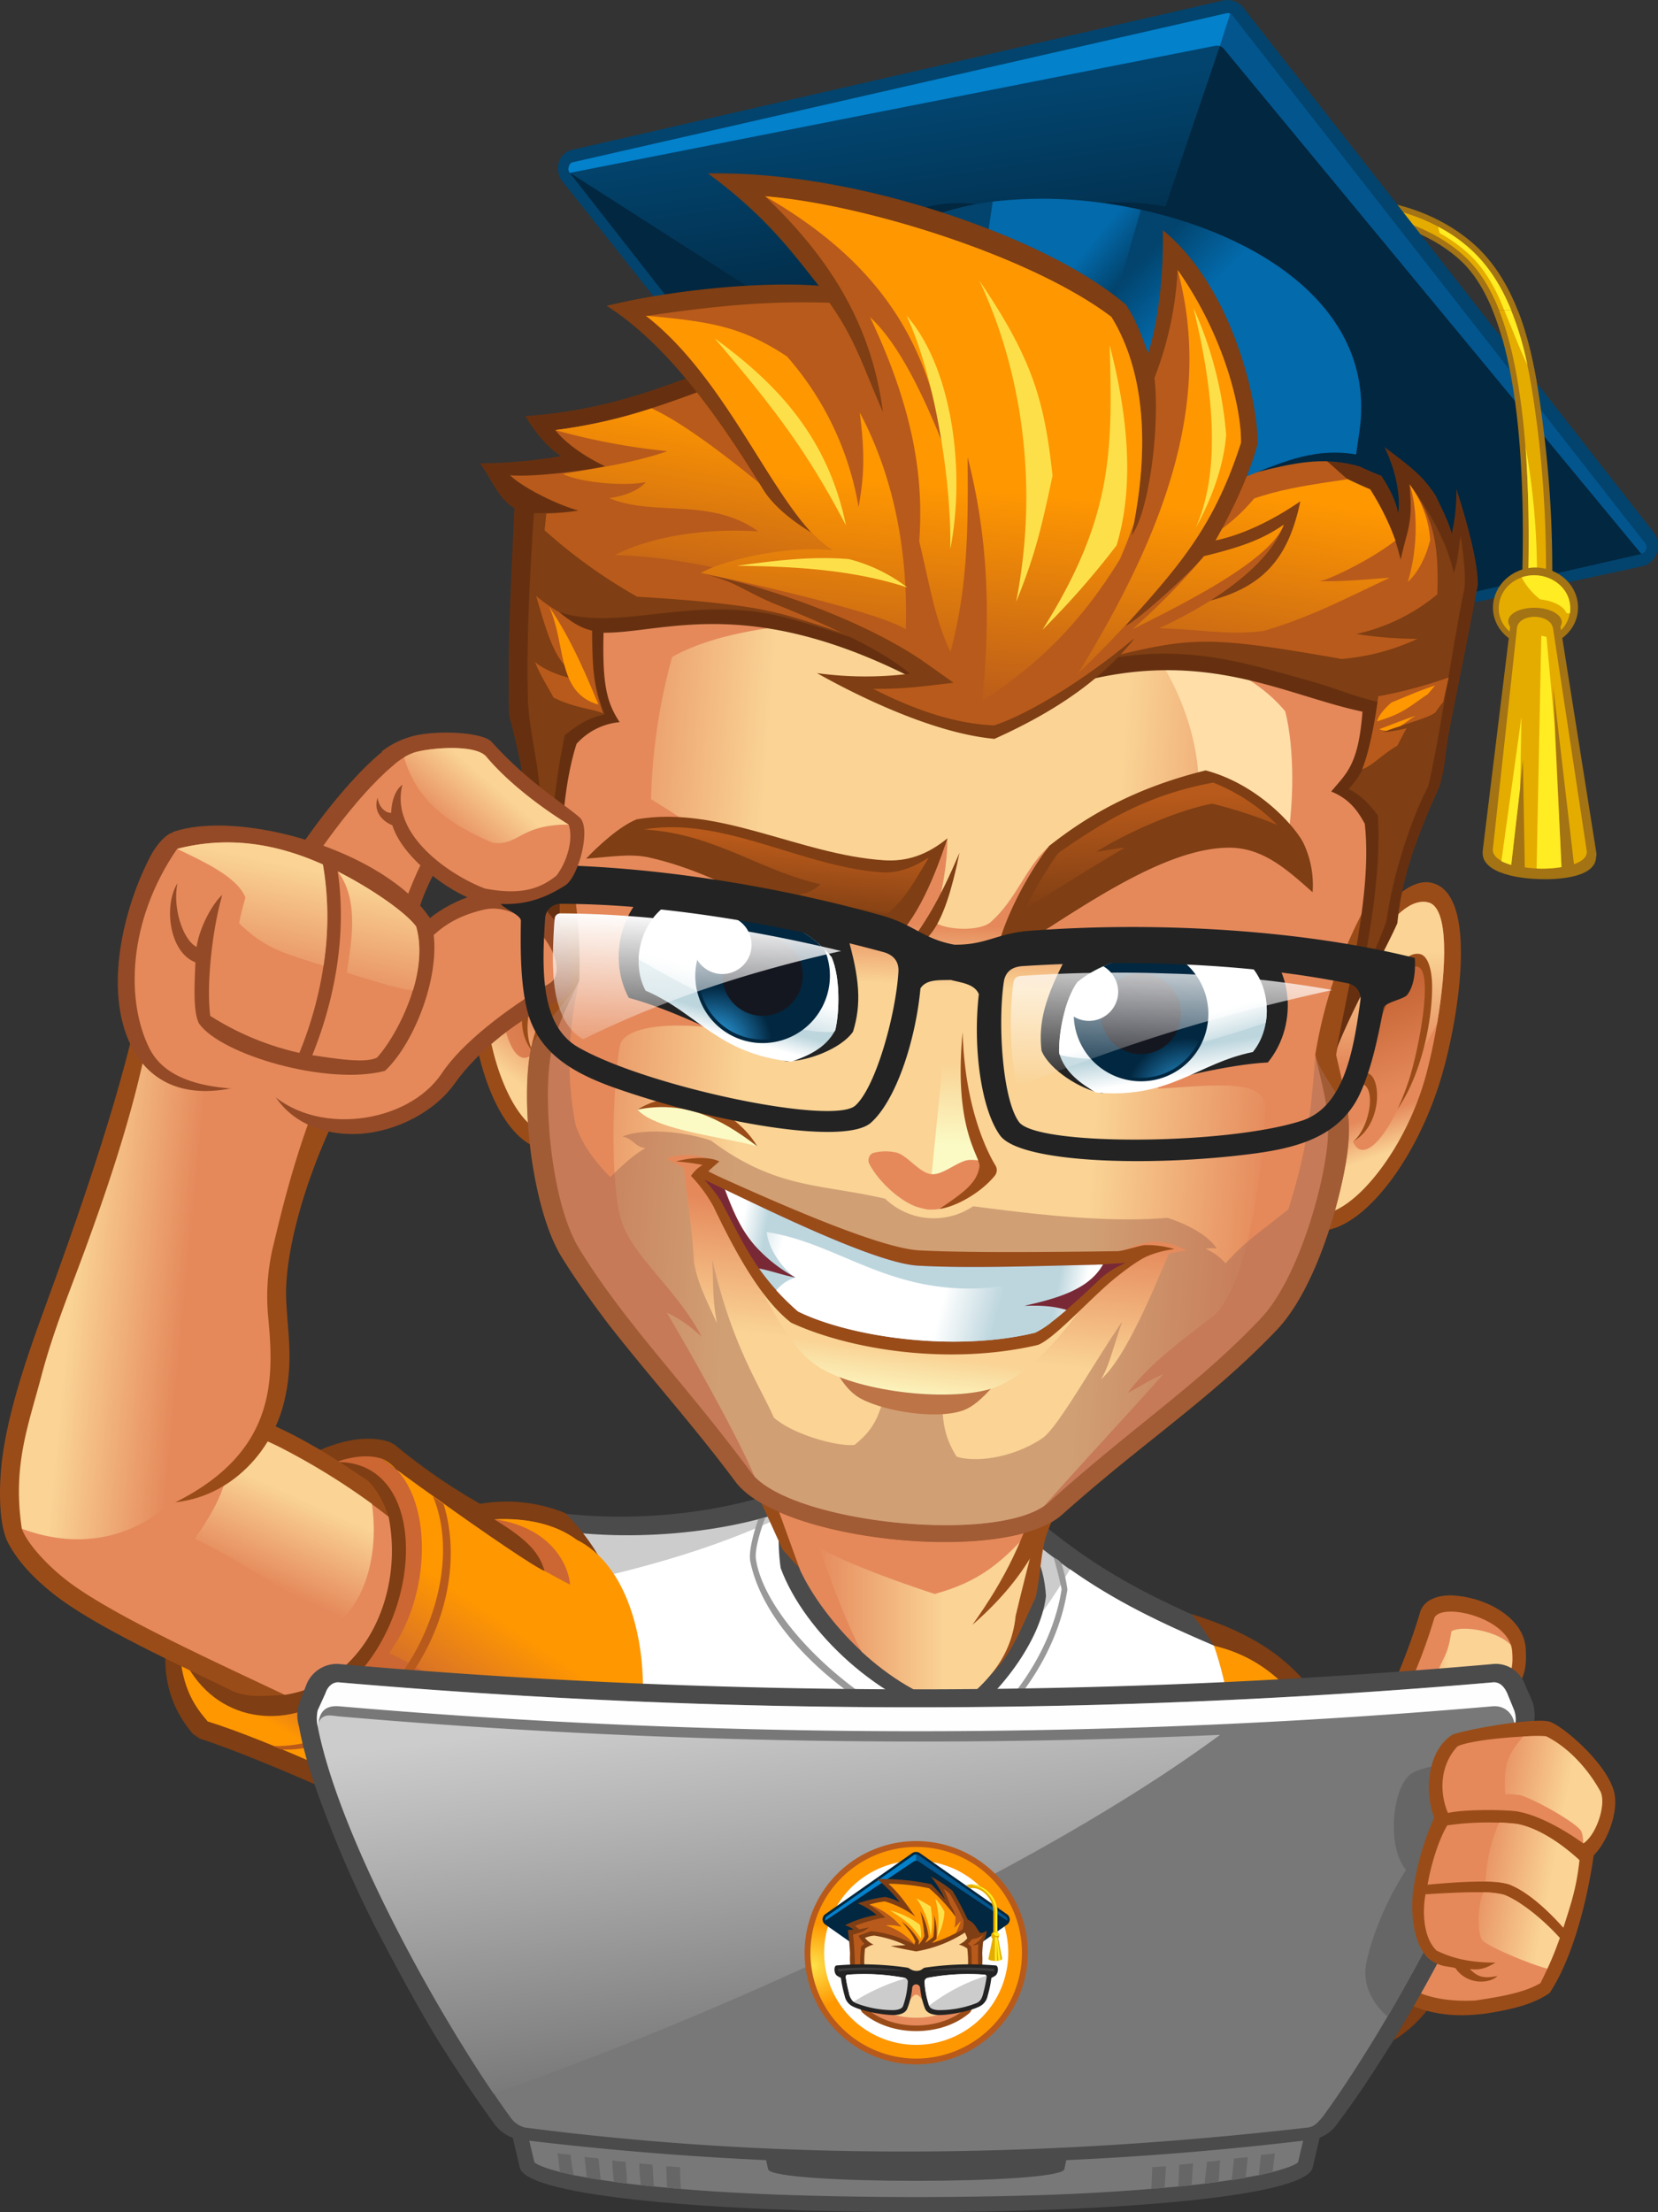 <svg xmlns="http://www.w3.org/2000/svg" xmlns:xlink="http://www.w3.org/1999/xlink" viewBox="0 0 412.62 550.34"><rect x="0" y="0" width="412.62" height="550.34" fill="#333333" stroke="none"/><defs><linearGradient id="linear-gradient" x1="4818.45" y1="-2806.16" x2="4996.15" y2="-2360.26" gradientTransform="matrix(0.07, 0, 0, -0.07, -47.21, 274.37)" gradientUnits="userSpaceOnUse"><stop offset="0" stop-color="#c63"/><stop offset="1" stop-color="#ff9701"/></linearGradient><linearGradient id="linear-gradient-2" x1="202.92" y1="401.21" x2="234.82" y2="401.21" gradientUnits="userSpaceOnUse"><stop offset="0" stop-color="#e5895b"/><stop offset="1" stop-color="#fad395"/></linearGradient><linearGradient id="linear-gradient-3" x1="98.55" y1="432.6" x2="91.88" y2="443.58" gradientTransform="matrix(1, 0, 0, 1, 0, 0)" xlink:href="#linear-gradient"/><linearGradient id="linear-gradient-4" x1="109.93" y1="427.84" x2="126.02" y2="403.91" gradientTransform="matrix(1, 0, 0, 1, 0, 0)" xlink:href="#linear-gradient"/><linearGradient id="linear-gradient-5" x1="64.97" y1="393.37" x2="74.39" y2="372.58" xlink:href="#linear-gradient-2"/><linearGradient id="linear-gradient-6" x1="46.16" y1="322.32" x2="17.92" y2="319.57" xlink:href="#linear-gradient-2"/><linearGradient id="linear-gradient-7" x1="5680.4" y1="-1941.75" x2="5825.32" y2="-1946.52" gradientTransform="matrix(0.07, 0, 0, -0.07, -47.21, 274.37)" xlink:href="#linear-gradient-2"/><linearGradient id="linear-gradient-8" x1="3306.7" y1="-2119.93" x2="3481.24" y2="-3397.99" gradientTransform="matrix(0.07, 0, 0, -0.07, -47.21, 274.37)" gradientUnits="userSpaceOnUse"><stop offset="0" stop-color="#ccc"/><stop offset="1" stop-color="#787878"/></linearGradient><linearGradient id="linear-gradient-9" x1="367.41" y1="457.51" x2="387.24" y2="461.26" xlink:href="#linear-gradient-2"/><linearGradient id="linear-gradient-10" x1="3848.63" y1="2760.4" x2="3738.7" y2="3499.4" gradientTransform="matrix(0.07, 0, 0, -0.07, -47.21, 274.37)" gradientUnits="userSpaceOnUse"><stop offset="0" stop-color="#022740"/><stop offset="1" stop-color="#02446e"/></linearGradient><linearGradient id="linear-gradient-11" x1="128.21" y1="250.46" x2="119.46" y2="262.22" xlink:href="#linear-gradient-2"/><linearGradient id="linear-gradient-12" x1="2665.59" y1="786.88" x2="2398.27" y2="481.85" gradientTransform="matrix(0.07, 0, 0, -0.07, -47.21, 274.37)" gradientUnits="userSpaceOnUse"><stop offset="0" stop-color="#fad395"/><stop offset="1" stop-color="#e5895b"/></linearGradient><linearGradient id="linear-gradient-13" x1="2641.16" y1="569.04" x2="2289.41" y2="396.91" gradientTransform="matrix(0.07, 0, 0, -0.07, -47.21, 274.37)" gradientUnits="userSpaceOnUse"><stop offset="0" stop-color="#c76636"/><stop offset="1" stop-color="#e5895b"/></linearGradient><linearGradient id="linear-gradient-14" x1="345.44" y1="276.24" x2="348.73" y2="285.54" xlink:href="#linear-gradient-2"/><linearGradient id="linear-gradient-15" x1="5428.54" y1="517.08" x2="5452.93" y2="137.85" xlink:href="#linear-gradient-12"/><linearGradient id="linear-gradient-16" x1="5396.52" y1="314.04" x2="5512.63" y2="-5.94" xlink:href="#linear-gradient-13"/><linearGradient id="linear-gradient-17" x1="2690.64" y1="188.95" x2="5204.32" y2="-1.5" gradientTransform="matrix(0.07, 0, 0, -0.07, -47.21, 274.37)" gradientUnits="userSpaceOnUse"><stop offset="0" stop-color="#e5895b"/><stop offset="0.25" stop-color="#fad395"/><stop offset="0.75" stop-color="#fad395"/><stop offset="1" stop-color="#e5895b"/></linearGradient><linearGradient id="linear-gradient-18" x1="3999.98" y1="635.26" x2="3990.5" y2="419.48" gradientTransform="matrix(0.07, 0, 0, -0.07, -47.21, 274.37)" xlink:href="#linear-gradient-2"/><linearGradient id="linear-gradient-19" x1="3976.8" y1="-143.93" x2="3993.16" y2="144.9" gradientTransform="matrix(0.07, 0, 0, -0.07, -47.21, 274.37)" gradientUnits="userSpaceOnUse"><stop offset="0" stop-color="#fbfac4"/><stop offset="1" stop-color="#fad395"/></linearGradient><linearGradient id="linear-gradient-20" x1="3376.82" y1="938.11" x2="3356.1" y2="669.56" gradientTransform="matrix(0.07, 0, 0, -0.07, -47.21, 274.37)" gradientUnits="userSpaceOnUse"><stop offset="0" stop-color="#b85a1b"/><stop offset="1" stop-color="#7f3e13"/></linearGradient><linearGradient id="linear-gradient-21" x1="4620.43" y1="1081.34" x2="4641.72" y2="694.51" xlink:href="#linear-gradient-20"/><linearGradient id="linear-gradient-22" x1="181.69" y1="252.71" x2="180.32" y2="257.63" gradientUnits="userSpaceOnUse"><stop offset="0" stop-color="#bdd6de"/><stop offset="1" stop-color="#fff"/></linearGradient><clipPath id="clip-path"><path d="M160.66,246.44c-4.54-8.56.29-21.09,9.43-23,16.42,1.44,29.95,6.12,36.87,14.68,2.16,5,2,13.47.93,18.08-2.37,4.68-7.13,6.55-10.94,7.92C178.44,262.07,173.69,252,160.66,246.44Z" style="fill:none"/></clipPath><linearGradient id="linear-gradient-23" x1="181.69" y1="255.32" x2="184.98" y2="243.83" xlink:href="#linear-gradient-22"/><radialGradient id="radial-gradient" cx="2023.75" cy="-69.04" r="156.07" gradientTransform="matrix(0.08, -0.05, 0.05, 0.08, 19.01, 366.77)" gradientUnits="userSpaceOnUse"><stop offset="0" stop-color="#33b4ff"/><stop offset="1" stop-color="#022740"/></radialGradient><linearGradient id="linear-gradient-24" x1="290.29" y1="261.44" x2="291.38" y2="268.28" xlink:href="#linear-gradient-22"/><clipPath id="clip-path-2"><path d="M311.79,261.71c6.12-7.49,3.89-20.74-4.68-24.41-16.42-1.87-30.53,0-39,7.06-3.16,4.46-4.68,12.74-4.53,17.56,1.37,5,5.69,7.78,9.14,9.87C291.27,273.44,297.89,264.52,311.79,261.71Z" style="fill:none"/></clipPath><linearGradient id="linear-gradient-25" x1="292.34" y1="263.74" x2="289.88" y2="254.98" xlink:href="#linear-gradient-22"/><radialGradient id="radial-gradient-2" cx="-1564.11" cy="-4027.81" r="159.44" gradientTransform="matrix(-0.07, -0.07, -0.07, 0.07, -95.89, 446.41)" xlink:href="#radial-gradient"/><linearGradient id="linear-gradient-26" x1="226.74" y1="335.93" x2="230.19" y2="303.58" gradientTransform="matrix(1, 0, 0, 1, 0, 0)" xlink:href="#linear-gradient-12"/><linearGradient id="linear-gradient-27" x1="224.59" y1="348.66" x2="226.18" y2="336.46" gradientTransform="matrix(1, 0, 0, 1, 0, 0)" xlink:href="#linear-gradient-19"/><linearGradient id="linear-gradient-28" x1="183.45" y1="311.11" x2="269.1" y2="326.76" gradientUnits="userSpaceOnUse"><stop offset="0" stop-color="#fff"/><stop offset="0.07" stop-color="#bdd6de"/><stop offset="0.92" stop-color="#bdd6de"/><stop offset="1" stop-color="#fff"/></linearGradient><linearGradient id="linear-gradient-29" x1="4217.32" y1="-761.96" x2="3295.25" y2="-518.18" gradientTransform="matrix(0.07, 0, 0, -0.07, -47.21, 274.37)" gradientUnits="userSpaceOnUse"><stop offset="0" stop-color="#bdd6de"/><stop offset="0.21" stop-color="#fff"/><stop offset="0.84" stop-color="#fff"/><stop offset="1" stop-color="#bdd6de"/></linearGradient><linearGradient id="linear-gradient-30" x1="240.13" y1="164.58" x2="248.36" y2="112.41" gradientUnits="userSpaceOnUse"><stop offset="0" stop-color="#b85a1b"/><stop offset="1" stop-color="#ff9701"/></linearGradient><linearGradient id="linear-gradient-31" x1="4375.14" y1="2624.13" x2="4550.46" y2="2454.81" gradientTransform="matrix(0.07, 0, 0, -0.07, -47.21, 274.37)" gradientUnits="userSpaceOnUse"><stop offset="0" stop-color="#02446e"/><stop offset="1" stop-color="#036aab"/></linearGradient><linearGradient id="linear-gradient-32" x1="4376.2" y1="2573.3" x2="4247.59" y2="2677.94" xlink:href="#linear-gradient-31"/><linearGradient id="linear-gradient-33" x1="238.65" y1="121.39" x2="233.94" y2="175.52" gradientUnits="userSpaceOnUse"><stop offset="0" stop-color="#ff9701"/><stop offset="1" stop-color="#b85a1b"/></linearGradient><linearGradient id="linear-gradient-34" x1="235.01" y1="229.91" x2="233.45" y2="269.54" gradientUnits="userSpaceOnUse"><stop offset="0" stop-color="#fff"/><stop offset="1" stop-color="#fff" stop-opacity="0"/></linearGradient><linearGradient id="linear-gradient-35" x1="69.92" y1="245.56" x2="76.2" y2="216.13" xlink:href="#linear-gradient-2"/><linearGradient id="linear-gradient-36" x1="111.53" y1="207.61" x2="122.52" y2="195.06" xlink:href="#linear-gradient-2"/><radialGradient id="radial-gradient-3" cx="5317.52" cy="-1666.25" r="95.7" gradientTransform="matrix(0.11, 0, 0, -0.11, -382.47, 305.69)" gradientUnits="userSpaceOnUse"><stop offset="0" stop-color="#fde049"/><stop offset="1" stop-color="#ff9701"/></radialGradient></defs><g style="isolation:isolate"><g id="Слой_2" data-name="Слой 2"><g id="PornWebMasters_-_Mascot_Logo" data-name="PornWebMasters - Mascot Logo"><g id="The_Dude" data-name="The Dude"><g id="Body"><path d="M326.91,421c8.93,2.67,14.4,3.1,23.69,4.18l1.22.36C374.28,437,372.63,509.24,334,511.4l-2-.43c-9.94-5.47-39.89-17.78-49.46-20.37-3.46-.94-8.28-4.11-10.23-7.2L269.38,457c-16.92-17.56.14-50.83,27.22-55.44C308.19,405.2,318.92,410.24,326.91,421Z" style="fill:#7f3e13;fill-rule:evenodd"/><path d="M302.07,409.38c-28.37-.79-58.25,38.81-59.26,63.86,2.09,6.84,18.79,8.93,29.52,10.16,13.68,2,49.18,16.56,61.42,23.25,4.53-.21,10.15-.86,17.78-7.56-16.34,7.2-27.5-3.45-31.82-18.79-8.21-29.09,20.73-59.83,37.94-41.62-1.94-4.1-4.46-7.2-7.49-8.78-2.59-.29-9.28-1.37-17-2.81-2.52-.43-5.18-.93-7.77-1.44C321.94,421.84,316,412.69,302.07,409.38Z" style="fill-rule:evenodd;fill:url(#linear-gradient)"/><path d="M318,499.16c-16.85-21.67-6-63.72,14.9-72.07l-3.24-.65c-22,12.32-28,52.64-13.68,71.86C316.68,498.59,317.33,498.88,318,499.16Z" style="fill:#b85a1b;fill-rule:evenodd"/><path d="M126.68,478.5c-6.05-6.91-13.18-13.1-18.72-20.3l-1-1.3,3.74-50.62,22.39-30.88c20.6,4,49.11,1.72,68.4-7.42l1.08-.5,50,5.76,1,.86c15.12,13.39,26.71,20.16,43,27.5a54.52,54.52,0,0,1,5.47,7.78l1.51,21.74c11,13.68,9.65,40.11,8.71,42.84-6.19,18.15-15.55,32-28.15,46.16H144.39C137.91,506.08,132.29,493,126.68,478.5Z" style="fill:#4b4b4b;fill-rule:evenodd"/><path d="M114.72,408.66l23-28.08c22.18,3.38,48.6.22,65.52-7.78l47.67,5.4c17.78,15.7,31.24,22.68,51.19,31.18,6.77,19.22,7.92,51.91,6.26,63.58-6.41,18.86-16.85,32.76-26.06,43H147.05c-6-12.82-11.52-26-16.7-39.31-6.63-7.63-14-14-19.08-20.59Z" style="fill:#ccc;fill-rule:evenodd"/><path d="M139.28,394.55c24.62-5,46.36-11.81,63.93-21.75l36.29,4.11-6.62,44.57c13.6-3.32,25-16.35,33.4-31.11,11.24,7.92,22,13.11,35.79,19,6.77,19.22,7.92,51.91,6.26,63.58-39.09,9.36-108.65,11.44-136-5.55C156.41,446.53,148,420.47,139.28,394.55Z" style="fill:#fff;fill-rule:evenodd"/><path d="M190.47,377.48c-1.51,4-2.74,8.5-2.31,10.59,2.45,15.55,27.15,39.17,51.2,45.36,12.45-8.28,22.53-23.26,24.84-38.09-.51-2.45-1.3-5.47-1.95-7.85a4,4,0,0,1,1.87,1.37,36.39,36.39,0,0,1,1.52,6.55c-2.38,15.63-12.89,31-26,39.6-21.09-5.33-48.67-25.63-52.92-46.58-.43-2.16.58-6.41,2-10.51Z" style="fill:#999;fill-rule:evenodd"/><path d="M260.31,397.07c-1.37,11.45-12,24.91-21.31,31.32-20-4.61-38.88-22.47-44.72-38.31-.86-6.12-.72-13.46,1.37-19.29l50.47.07C256.85,382,259.8,388.93,260.31,397.07Z" style="fill:#4b4b4b;fill-rule:evenodd"/><path d="M257.72,397.43c-4.54,9.36-7.2,18.79-17.72,23.4-17.13-4-28.51-17.07-45.21-35.28l-12.6-27.72L272.76,356c-5.25,11.88-9.21,17.49-12.09,25.12C258.94,385.76,259.08,391.52,257.72,397.43Z" style="fill:#9a4c18;fill-rule:evenodd"/><path d="M189.32,363.52l9.86,27.21c5.69,12.1,21.31,29.67,39.17,33.77,5.25-4.68,13.17-10.51,14.4-22.54,3.45-14.9,5.69-24.55,11.73-41.18Z" style="fill:#e5895b;fill-rule:evenodd"/><path d="M214.44,410.89c6.84,6.27,15.12,11.59,23.91,13.61,5.25-4.68,13.17-10.51,14.4-22.54,1.08-4.6,5-20,6.05-24-9.29,11.16-15.48,15.62-26.21,18.57-9.07-3-20.67-7.13-28.66-11.37C207.46,395.2,211,404.48,214.44,410.89Z" style="fill-rule:evenodd;fill:url(#linear-gradient-2)"/><path d="M242,404.2c13-11.31,18.58-22.11,22.9-36.51l-5.84.87C254.91,383,250.37,392.46,242,404.2Z" style="fill:#9a4c18;fill-rule:evenodd"/><path d="M119.48,374.1a148.66,148.66,0,0,1-21.24-14.69l-1.16-.65c-23.83-8.13-74.37,43.49-49,72.65l1.73,1.15c10.8,3.32,40.54,16.13,49,21.17,3.17,1.87,28.88,15,32.48,14.26l7.77-18.15c21.17-17.28,23.62-51.48,1.59-73.44A38.6,38.6,0,0,0,119.48,374.1Z" style="fill:#7f3e13;fill-rule:evenodd"/><path d="M143.45,383c14.62,14.25,19.37,41.9,12,64.08-2.88,8.64-8.64,19.08-16.27,23-6.41,3.17-19.58-7.27-27.86-14.11-11-8.36-46.3-23.69-59.62-27.72-2.95-3.46-6.41-7.85-7-18,6.26,16.7,23.4,20.8,36.93,12.45,23.76-14.61,27.15-59.4,2-59,4.32-1.51,8.35-1.87,11.52-.79,2,1.66,7.56,5.76,13.9,10.22,10.94,7.85,24.4,17.07,26.49,17.72-1.29-4.4-3.89-7.64-12.53-12.89C130.85,377.56,138.12,379.07,143.45,383Z" style="fill-rule:evenodd;fill:url(#linear-gradient-3)"/><path d="M143.45,383c16.27,8,21.17,37.87,12,64.08-5.47-3.89-28.65-11.95-41.18-20,9.22,3.53,13.9,4.68,21.53,7.2-10.08-5-27.72-18.07-39-23,11.6-15.76,10.73-41.68-1.58-48.38,2,1.66,7.56,5.76,13.9,10.22,10.94,7.85,24.4,17.07,26.49,17.72,2.88,1.58,4.47,2.44,6.27,3.38-.65-6.48-6.2-14.54-18.8-16.27C130.85,377.56,138.12,379.07,143.45,383Z" style="fill-rule:evenodd;fill:url(#linear-gradient-4)"/><path d="M68,434.36c29.23.72,49.6-38.8,39.74-62.13.86.65,1.73,1.29,2.66,1.94,8.36,27.22-14,61.92-40.39,61.06C69.36,434.94,68.64,434.65,68,434.36Z" style="fill:#b85a1b;fill-rule:evenodd"/><path d="M91.54,368.34c-6-3.89-28.3-20.38-47.88-19.3L7.37,370.5,1.61,383c2.59,5.4,7.13,9.86,11.45,13.32,10.3,8.28,31.61,17.85,45.07,24.48,4.47,1.8,9.36.86,12.75.86l25.84-44.28C96,374.89,94.06,370.64,91.54,368.34Z" style="fill:#9a4c18;fill-rule:evenodd"/><path d="M96.72,377.34a165.35,165.35,0,0,0-27.28-17.42c-10.52-5.19-22.47-8.28-32.33-6.56L5.43,380.29c1.29,3.53,5.83,8.64,10.94,12.67,10.51,8.21,33.91,18.94,54.51,28.66C90.32,418.67,100.61,397.28,96.72,377.34Z" style="fill:#e5895b;fill-rule:evenodd"/><path d="M92.55,374.1a172.5,172.5,0,0,0-23.11-14.18,74,74,0,0,0-13.11-5c2.31,11-1.37,18.57-7.85,27.86,11.67,5.54,25.35,15.34,36.36,20.23C91.11,397.36,94.28,386.12,92.55,374.1Z" style="fill-rule:evenodd;fill:url(#linear-gradient-5)"/><path d="M18,374l21.88-.15c15,.43,27.22-10.87,30.75-24.77,2.66-10.58.79-18.14.57-26.56-.28-13,6.34-35.21,17.28-54.15L34.66,250C29.33,275,18.24,305.92,11.48,324.42,6.94,336.8,2.12,350.56.53,363c-.86,7.13-.79,15.27,1.08,19.95l3.89-2.67Z" style="fill:#9a4c18;fill-rule:evenodd"/><path d="M5.43,380.29c11.81,4.39,24.84,3.75,36.21-5.61,27.22-12.6,26.57-31.25,25.13-46.73a54.19,54.19,0,0,1,1-17.07c1.37-5.54,5.54-24.62,12.67-40.75L36.82,258C33,278.63,24.36,302,21.92,308.8c-4.18,11.59-8.36,21.31-11.52,33.12C7.08,354.59,3.05,364.45,5.43,380.29Z" style="fill-rule:evenodd;fill:url(#linear-gradient-6)"/></g><g id="Laptop"><path d="M332,477.92c-4-9-1.66-20.8,2.38-27.57-.87-3.53-1.08-7.71.36-11a47.49,47.49,0,0,1,5.11-8.49,45.8,45.8,0,0,0,5-7.63,151.78,151.78,0,0,0,8.57-22.18c1-3.24,4.6-4.18,7.63-4.18a25.48,25.48,0,0,1,8.93,2c4.68,2,9.36,5.76,9.72,11.23.28,4.75-.29,6.84-2.67,10.95a27.72,27.72,0,0,1-2.73,3.67c-2.45,2.73-4.11,4.39-5.76,7.63l18.28,58.82L368.81,501C348.44,503.48,338.28,491,332,477.92Z" style="fill:#9a4c18;fill-rule:evenodd"/><path d="M340.16,484.4A25.09,25.09,0,0,1,332,472c-1.37-6.7,2.37-14.83,6.19-21.17-1-3.31-1.37-7.34-.14-10,2.66-6.19,7.12-10,10-16a132.72,132.72,0,0,0,8.86-22.18c1.3-4.25,18.86-.36,19.44,8.21.29,4.32-.29,5.18-2.23,8.5-2.52,4.24-5.76,5.61-9,12.31L383,479.22l-8.43,14.9-7.34,3.53C351.75,498.44,346,492,340.16,484.4Z" style="fill:#e5895b;fill-rule:evenodd"/><path d="M376,409.24a11,11,0,0,1,.29,1.58c.29,4.32-.29,5.18-2.23,8.5a22.37,22.37,0,0,1-3.39,4.24c-6-1.08-14.18-4-13-7.41,1.73-4.39,2.67-4.47,3.53-10.3C363.34,404.27,372.48,405.49,376,409.24Z" style="fill-rule:evenodd;fill:url(#linear-gradient-7)"/><path d="M125.13,521.21H330.9l-4.22,18c-3.46,14.78-193.87,14.78-197.33,0Z" style="fill:#4b4b4b"/><path d="M129.93,525.05,133,537.91c1.54,1.35,7.49,2.69,9.21,3.08a212.81,212.81,0,0,0,22.08,3.07c10,1,20,1.53,29.94,1.92,11.33.38,22.46.57,33.78.57,11.14,0,22.46-.19,33.79-.57,10-.39,20-1,29.94-1.92A212.81,212.81,0,0,0,313.82,541c1.72-.39,7.67-1.73,9.21-3.08l3.07-12.86Z" style="fill:#787878"/><path d="M139.33,540.41a22.31,22.31,0,0,1,2.88.58l.58.19A48.86,48.86,0,0,1,142,536a19.06,19.06,0,0,1-3.26-.38C139,537.15,139.14,538.68,139.33,540.41Zm6.72,1.34,3.46.58c-.19-1.73-.39-3.65-.58-5.38-1.15-.19-2.3-.19-3.45-.38Zm6.72,1a20.4,20.4,0,0,0,3.26.39c0-1.73-.19-3.46-.38-5.38a17.05,17.05,0,0,1-3.26-.38A47.44,47.44,0,0,0,152.77,542.71Zm6.72.77a17.05,17.05,0,0,0,3.26.38c-.19-1.72-.19-3.64-.38-5.37-1-.19-2.11-.19-3.27-.38A47.55,47.55,0,0,0,159.49,543.48Zm6.52.77c1.16,0,2.31.19,3.46.19a49,49,0,0,1-.19-5.37c-1.15,0-2.31-.2-3.46-.2C165.82,540.6,166,542.33,166,544.25Zm120.55.19c1.15,0,2.3-.19,3.26-.19.19-1.92.19-3.65.39-5.38-1.16,0-2.31.2-3.46.2C286.75,541,286.56,542.71,286.56,544.44Zm6.72-.58a19.06,19.06,0,0,0,3.26-.38c.19-1.73.19-3.45.38-5.37-1.15.19-2.3.19-3.45.38C293.47,540.22,293.28,542.14,293.28,543.86Zm6.52-.76a20.37,20.37,0,0,0,3.46-.39c.19-1.72.19-3.45.38-5.37a21.52,21.52,0,0,1-3.26.38C300.19,539.64,300,541.37,299.8,543.1Zm6.72-.77,3.46-.58.57-5.18c-1.15.19-2.3.19-3.45.38C306.91,538.68,306.71,540.6,306.52,542.33Zm6.72-1.15.58-.19a22.46,22.46,0,0,1,2.87-.58c.2-1.73.39-3.26.58-4.8a21.3,21.3,0,0,1-3.45.38Z" style="fill:#666"/><path d="M189.62,532.54H266.4l-1.53,7.1c-1,3.84-72.94,3.84-73.71,0Z" style="fill:#4b4b4b"/><path d="M84.05,413.92a1640.28,1640.28,0,0,0,287.93,0,7.74,7.74,0,0,1,7.48,5l1.92,4.41a11.07,11.07,0,0,1,.19,6.14c-1.53,8.26-4.41,16.32-7.48,24.19A274.38,274.38,0,0,1,362,480.14q-6.9,13.82-15,27.06c-4.41,7.1-9,14.21-14.2,21.12a9.23,9.23,0,0,1-6.72,4,817.85,817.85,0,0,1-196.17,0,9.61,9.61,0,0,1-6.91-4c-5-6.91-9.79-14-14.21-21.12-5.37-8.83-10.17-17.85-15-27.06a275.17,275.17,0,0,1-11.9-26.49c-3.07-7.87-6-15.93-7.48-24.19a9.57,9.57,0,0,1,.19-6.14l1.72-4.41A8.2,8.2,0,0,1,84.05,413.92Z" style="fill:#4b4b4b"/><path d="M84.44,418.52a1664.64,1664.64,0,0,0,287,0c1.73-.19,2.88,1,3.65,2.69l1.72,4.22a7.12,7.12,0,0,1,.2,4c-5.76,28.8-31.87,75.25-47.8,97.13-1.15,1.34-2.11,2.49-3.65,2.69-65.07,7.48-129.95,8.44-195,0a6.4,6.4,0,0,1-3.64-2.69c-15.93-21.88-42-68.33-47.8-97.13a9.59,9.59,0,0,1,0-4L81,421.21C81.56,419.48,82.9,418.33,84.44,418.52Z" style="fill:#787878"/><path d="M303.64,431.57C256.23,466.51,176.76,502,122.83,520.83,106.89,497.41,84.24,456,79.06,429.46v-.38c1-3.07,3.26-2.3,5.18-2.11A1673.65,1673.65,0,0,0,303.64,431.57Z" style="fill:url(#linear-gradient-8)"/><path d="M84.44,418.52a1664.64,1664.64,0,0,0,287,0c1.73-.19,2.88,1,3.65,2.69l1.72,4.22a6.56,6.56,0,0,1,.2,3.84c-.58-3.84-3.27-5-5.57-4.8a1664.64,1664.64,0,0,1-287,0c-4.61-.38-5,2.69-5.38,5a9.59,9.59,0,0,1,0-4L81,421.21C81.56,419.48,82.9,418.33,84.44,418.52Z" style="fill:#fefefe"/><path d="M374.86,437.53c-5.57,19.57-17.86,44.14-29.56,64.11-3.84-3.27-6.15-8.07-5.38-12.67.58-4,3.84-14.4,10-23.8-5-5.76-3.45-21.5,1.73-24.19C356,438.48,368.71,438.1,374.86,437.53Z" style="fill:#666"/><path d="M396.6,461.58c-1.15,8.5-4.53,24.48-10.94,34.2-4.61,3.24-11.09,4.39-16.85,5.26l-1.58-3.39,5.69-2.66-.22-3.46c-1.58,1.8-7.42,2.59-10.51-1.94-1.8-.51-4-.15-6.91-2.59-3.39-3.53-4.32-10.59-3.6-16.56a67,67,0,0,1,5.25-18.29c-2.45-6.12-1.87-16.63,4.61-20.67,5.18-1.65,20.09-4.1,23.9-3.24,3,.72,13.68,9.65,16.06,16.85C403.16,449.84,400.28,457.91,396.6,461.58Z" style="fill:#9a4c18;fill-rule:evenodd"/><path d="M367.23,497.65c5.54-.86,11.88-1.8,16.13-4.32a91.24,91.24,0,0,0,4.82-11.23c-3.24-3.67-9.22-8.93-13.82-10.73-3.6-1.15-13.18-.5-19.59-.14-.72,3.67-.79,10.58,2.74,14,4.25,2.08,8.64,3,14.69,3-1.44.79-3.32,2.09-6.41,1.58,1.94,2,3.45,2.45,6.91,1.73ZM389,479.51c2-6.27,3.24-9.87,4-16.78-3.52-3.24-9.5-7.85-15.48-9a71.83,71.83,0,0,0-17.35.36c-2.45,4.18-4.17,10.51-4.89,14.76,7.48-.72,17.2-1.29,20.3-.07C380.19,470.58,385.16,475.19,389,479.51Zm5-20.95c3.17-2.09,5.69-9.44,4.32-12.75-2.88-5.33-7.77-11-13.61-13.89-3.31-.29-18.07.64-22,2.52-4.39,4.75-4.53,11.44-2.37,16.56,4.39-1,15-.8,17.35-.36C383.72,451.72,390.63,456.11,394,458.56Z" style="fill:#e5895b;fill-rule:evenodd"/><path d="M385.08,489.73c1.16-2.45,2.16-5,3.1-7.63-3.24-3.67-9.22-8.93-13.82-10.73a22.88,22.88,0,0,0-5.19-.65c-1.65,3.82-1.44,10.66-.21,12C370.54,484.4,381.48,488.87,385.08,489.73ZM379,432c-3.09,4-5,5.83-4.39,14.33a21.77,21.77,0,0,1,3.89.28c4.46,1.52,13,6.48,14.76,8.57.65.72.72,2.52.79,3.39,3.17-2.09,5.69-9.44,4.32-12.75-2.88-5.33-7.77-11-13.61-13.89A37.8,37.8,0,0,0,379,432Zm-5.9,21.38a39.47,39.47,0,0,0-3.38,14.69,19.44,19.44,0,0,1,5.9.72c4.61,1.8,9.58,6.41,13.46,10.73,2-6.27,3.24-9.87,4-16.78-3.52-3.24-9.5-7.85-15.48-9C376.44,453.59,374.93,453.44,373.06,453.37Z" style="fill-rule:evenodd;fill:url(#linear-gradient-9)"/></g><g id="Head"><path d="M318.2,50c16-2.52,34.27-.94,47.3,9.64C379,70.48,382,90.2,384.08,106.4A280.45,280.45,0,0,1,386,154.86l-7.56-.58c1-21.88,2.59-73.08-14.83-89.35C352.25,54.35,333,51.61,318.27,54.64l-2-4.4Z" style="fill:#a37314;fill-rule:evenodd"/><path d="M318.41,51.4c18.94-3,35.35.57,46.15,9.36,13,10.58,16.06,30,18.08,45.86a288.55,288.55,0,0,1,1.87,46.66l-4.54-.36c.51-12.39,1.15-34-1.58-53.43-1.59-11.66-4.75-27.21-13.83-35.64C353.26,53.27,333.1,50.1,319.13,53Z" style="fill:#e5ac00;fill-rule:evenodd"/><path d="M380.12,90.78c-.87-.65-1.66-1.3-2.45-2-2-9.43-5.47-19.44-12.1-25.56A38.53,38.53,0,0,0,358.3,58l-.43-1.59a35.67,35.67,0,0,1,6.69,4.4C373.49,68,377.67,79.26,380.12,90.78Z" style="fill:#ffec23;fill-rule:evenodd"/><path d="M142.37,37.28,304.37.13a5,5,0,0,1,5,1.73L411.51,132.4c2.23,2.8,1,7.7-2.95,8.49L247,175.67a5.08,5.08,0,0,1-5-1.8L140,45.13C137.76,42.32,138.92,38.08,142.37,37.28Z" style="fill:#02446e;fill-rule:evenodd"/><path d="M142.8,40.31l162.36-37a1.59,1.59,0,0,1,1.66.58l102.6,131.18a1.75,1.75,0,0,1,.29,1.66,1.88,1.88,0,0,1-1.23,1.08L246.12,174.73a1.6,1.6,0,0,1-1.72-.57L141.8,43a1.58,1.58,0,0,1-.22-1.58A1.37,1.37,0,0,1,142.8,40.31Z" style="fill:#022740;fill-rule:evenodd"/><polygon points="300.34 7.12 303.58 11.44 286.01 63.27 298.32 80.99 218.19 91.86 141.8 42.97 143.38 41.31 300.34 7.12" style="fill-rule:evenodd;fill:url(#linear-gradient-10)"/><path d="M142.8,40.31l162.36-37a1.59,1.59,0,0,1,1.66.58l102.6,131.18a1.75,1.75,0,0,1,.29,1.66,1.88,1.88,0,0,1-1.23,1.08L304.88,12.52a2.45,2.45,0,0,0-2.38-1.16L141.8,43a1.58,1.58,0,0,1-.22-1.58A1.37,1.37,0,0,1,142.8,40.31Z" style="fill:#03558d;fill-rule:evenodd"/><path d="M142.8,40.31l162.36-37a1.67,1.67,0,0,1,1,.07l-2.59,8.07a2.64,2.64,0,0,0-1.08-.08L141.8,43a1.58,1.58,0,0,1-.22-1.58A1.37,1.37,0,0,1,142.8,40.31Z" style="fill:#0381cb;fill-rule:evenodd"/><path d="M377.74,77.24c3.67,9.36,5.18,19.88,6.34,29.16A280.45,280.45,0,0,1,386,154.86l-7.56-.58c.79-17.85,2-55.15-7-77.18Z" style="fill:#a37314;fill-rule:evenodd"/><path d="M376.08,77.24c3.82,9.29,5.33,20,6.56,29.38a288.55,288.55,0,0,1,1.87,46.66l-4.54-.36c.51-12.39,1.15-34-1.58-53.43-.94-6.84-2.45-15-5.33-22.32Z" style="fill:#e5ac00;fill-rule:evenodd"/><path d="M380.12,90.78c-2-4.1-3.82-9.07-5.76-13.61l1.72.07A79.39,79.39,0,0,1,380.12,90.78Z" style="fill:#ffec23;fill-rule:evenodd"/><path d="M382.2,153.2l-2.23-.28a354.16,354.16,0,0,0-.29-41.69A178,178,0,0,1,382.2,153.2Z" style="fill:#ffec23;fill-rule:evenodd"/><path d="M382.28,141.18c5.9.14,10.51,4.61,10.44,10.08s-4.9,9.72-10.8,9.65-10.52-4.61-10.37-10S376.44,141.11,382.28,141.18Z" style="fill:#a37314;fill-rule:evenodd"/><path d="M382.06,143.12c-4.61-.14-8.93,3.17-9.07,8s4.17,8.2,8.78,8.28,8.93-3.17,9-8S386.6,143.2,382.06,143.12Z" style="fill:#e5ac00;fill-rule:evenodd"/><path d="M378.68,143.63a17.11,17.11,0,0,0,4.6,5.47c3.24.36,5.84,1.66,6.56,3.38.28.08.57.08.86.15a7.19,7.19,0,0,0,.07-1.23c.07-4.75-4.17-8.2-8.71-8.28A9,9,0,0,0,378.68,143.63Z" style="fill:#ffec23;fill-rule:evenodd"/><path d="M382.13,151.19c3.67.07,6.63,1.73,6.55,3.67s-3,3.46-6.69,3.38-6.63-1.65-6.63-3.67S378.46,151.12,382.13,151.19Z" style="fill:#a37314;fill-rule:evenodd"/><path d="M375.87,155.58c.57-3.6,11.95-3.17,12.45.14L397.25,212c.15.79,0,.65-.07,1.58-.58,5-10.37,5.26-14.18,5.11-3.6-.07-14.69-1.08-14-7.05Z" style="fill:#a37314;fill-rule:evenodd"/><path d="M377.52,156.23c.44-3.75,8.43-3.75,9,.21l8.36,55.23c.21,1.44-1.08,2.59-3.17,3.31l-5.19-44.35,2.09,45.07a30.06,30.06,0,0,1-9.14.07L379,189l-2.88,26.13c-2.8-.79-4.75-2.16-4.6-3.88Z" style="fill:#e5ac00;fill-rule:evenodd"/><path d="M383.57,158.17a5.84,5.84,0,0,1,1.3.29l2,21.82,1.73,35.42a29.34,29.34,0,0,1-6.19.36Zm-7.49,57a15.19,15.19,0,0,1-2.44-.93l5-35.93L378.32,196Z" style="fill:#ffec23;fill-rule:evenodd"/><path d="M137.55,265.38,146.12,248c4.89-16.49,0-52.13-11.74-53.36-12.1-1.29-16.92,29.74-17.42,44.28-.8,20.81,5.68,40.61,15,45.8,4,2.23,8.35.21,10.59-6.92Z" style="fill:#9a4c18;fill-rule:evenodd"/><path d="M142.52,277.76a234.46,234.46,0,0,0,3.6-29.8c.79-12.89-1.66-47.6-12.46-48.53-7.06-.58-11.81,24.41-12.89,39.74C118.83,265.74,133.08,292.09,142.52,277.76Z" style="fill-rule:evenodd;fill:url(#linear-gradient-11)"/><path d="M145.9,233.12c-1-14.9-4.46-33-12.24-33.69-5.4-.43-9.5,14.18-11.59,27.93,2.16,15.56,8.78,28.59,15.69,28.8C144.39,256.31,146.55,242.05,145.9,233.12Z" style="fill-rule:evenodd;fill:url(#linear-gradient-12)"/><path d="M132.8,261.85c-3.24-4.89-1.08-18.14,4.6-13.39,1.59-13.82,1-35.42-5.9-36.22-1.66-.14-3.6,2-5.11,6.34-3.67,10.37-5.33,30.24,2,38.95Z" style="fill:#9a4c18;fill-rule:evenodd"/><path d="M132.8,261.85c-6.27-6.77-.94-19.51,2.73-17.06.94-10.73.51-29.16-4.46-29.31-4.11-.28-6.7,19.3-6.7,27.29C124.3,257.82,128.69,266.68,132.8,261.85Z" style="fill-rule:evenodd;fill:url(#linear-gradient-13)"/><path d="M331.08,285.9l-2.66-19.3c.43-17.2,16.27-49.53,27.79-47,11.88,2.59,6.77,33.55,2.74,47.52-5.76,20-18.15,36.86-28.59,38.88-4.46.86-8-2.45-7.84-9.94Z" style="fill:#9a4c18;fill-rule:evenodd"/><path d="M322.52,296.05a216.73,216.73,0,0,1,5.9-29.45c3.24-12.45,16.42-44.71,27-42.12,6.84,1.66,3.6,26.86-.22,41.76C348.72,292,327,312.61,322.52,296.05Z" style="fill-rule:evenodd;fill:url(#linear-gradient-14)"/><path d="M333.24,252.64c5.62-13.83,14.55-30,22.18-28.16,5.26,1.23,4.54,16.42,2.23,30.1-6.91,14.11-17.21,24.41-23.9,22.39C327.41,275.1,329.86,260.84,333.24,252.64Z" style="fill-rule:evenodd;fill:url(#linear-gradient-15)"/><path d="M336.7,284c4.61-3.6,6.7-16.85-.22-14.19,2.88-13.53,10.16-33.91,16.92-32.47,1.66.36,2.88,3,3,7.56.21,11-4.4,30.46-14.12,36.43Z" style="fill:#9a4c18;fill-rule:evenodd"/><path d="M336.7,284c8.06-4.47,7-18.22,2.74-17,2.52-10.51,8.64-27.93,13.39-26.49,4,1.08.29,20.45-2.16,28.08C346,282.8,339.15,289.86,336.7,284Z" style="fill-rule:evenodd;fill:url(#linear-gradient-16)"/><path d="M332.52,262.43c3.1,13.61,4.61,17.71,1.37,32.11-2.52,11.45-8.06,27.79-16.13,36.29-10.44,10.94-21,19.22-32.76,28.65-7.05,5.62-14,11.38-20.73,17.36-13.9,12.38-70.06,6.69-81.22-8.21-10.51-14.11-21.31-26-31.75-39.39-4-5.32-7.92-10.72-11.45-16.41-7.13-11.38-10.29-37.15-7.92-50.91,1.66-9.21,6.84-17.85,7.13-19a114.18,114.18,0,0,0-5.18-37.8l-.22-1.37c.5-22.83,7-45.94,17.14-66.46.64-1.29.28-.86,1.58-1.65,26.71-16.49,66.17-16.06,96.55-13s69.05,10.51,91.95,32c1.15,1,.86.58,1.22,2,5.83,22.1,7.56,46,3.53,68.54l-.51,1.23A113.84,113.84,0,0,0,332.52,262.43Z" style="fill:#9a4c18;fill-rule:evenodd"/><path d="M155.48,139.24c20.88-13,52.63-16.28,93-12.46,40.32,4.32,70.78,13.9,88.63,30.82,4.75,18.14,7.78,42.12,3.39,66.74a117.06,117.06,0,0,0-13.18,38.09c1.37,6.41,3.38,12.09,3.17,19.87-.29,10.44-7.06,35.42-16.63,45.58-15.7,16.63-31.47,26.64-52.85,45.86-5.91,5.33-22.11,6.62-37.95,5s-31.46-6.12-36.21-12.53c-17.14-23.11-30.6-36.07-42.63-55.44-7.34-11.95-9-37.73-7.2-48,1.37-7.71,4.47-12.89,7.13-18.79a118.89,118.89,0,0,0-5.33-40C139.42,179,147.2,156.08,155.48,139.24Z" style="fill:#e5895b;fill-rule:evenodd"/><path d="M167.28,163.43c16.06-9.07,46.95-10.37,78.27-7.35C276.8,159.4,306,164.8,319.85,177c3.31,17.79.72,31.68-2.52,49.25L288.1,270.78c10.73-.29,27.14-3.24,26.78,4.9-.5,10.94-3.16,39.81-11.52,50.32-2.16,2.74-15.19,10.52-22.68,20.45,2.81-1.29,4.76-2.88,8.86-4.61-9.65,10.8-21.53,23.55-29.66,32.76-6.63,4.61-21.89,5.69-36.8,4.18s-29.66-5.62-35.28-11.45c-4.6-10.8-16.63-32-21.88-40.82a33.12,33.12,0,0,1,8.64,6c-5.55-11.08-17.21-20.08-19.88-28.72-2.88-9.08-2.3-32.76-.43-43.56,1-5.62,16.13-6.12,26.79-3.82l3.16-40.18c-5.83-7.12-12.81-11.59-22.17-17.42A144.64,144.64,0,0,1,167.28,163.43Z" style="fill-rule:evenodd;fill:url(#linear-gradient-17)"/><path d="M319.78,212.53c2.45-11.88,2.38-26.49.07-35.57-8.57-10.36-21.74-13.89-37.65-20.59,10.36,9.87,17,28.8,15.91,40.47-3.89,2.37-10.08,5.32-14.47,9.28Z" style="fill:#ffdea8;fill-rule:evenodd"/><path d="M151.88,292.81c-2.74-2.81-6.63-7-8.64-13-2.45-12.53-1.73-24.12.93-35.85-1.73,3.74-7.63,9.36-11.73,15.76-.22.72-.36,1.44-.51,2.16-2.37,13.76.79,39.53,7.92,50.91,3.53,5.69,7.42,11.09,11.45,16.41,10.44,13.4,21.24,25.28,31.75,39.39,11.16,14.9,67.32,20.59,81.22,8.21,6.69-6,13.68-11.74,20.73-17.36,11.74-9.43,22.32-17.71,32.76-28.65,8.07-8.5,13.61-24.84,16.13-36.29,1.73-7.78,2.09-12.6,1.59-17.5-3.46-6.26-7.42-11.23-8.14-14.61-1.3,18.36-2.88,26-6.7,38.45C312,307.72,310,308.8,305,314.27a13.31,13.31,0,0,0-5-3.6,8.93,8.93,0,0,1,2.81-.07c-2.81-4.32-10.08-7-12.32-7.64-16,1.37-35.92-1.29-48.31-2.88a17.5,17.5,0,0,1-21.89-1.87c-15.84-3.74-27.07-2.3-43.34-14.47-8.71-2.88-18-2.74-22.1-1,2.59.36,3.16,2.59,5.76,2.88C157,287.7,154.25,290.58,151.88,292.81Z" style="fill:#a86d54;fill-opacity:0.502;fill-rule:evenodd;mix-blend-mode:multiply"/><path d="M303.94,201.08l15.34,8.57,3.16,18.29-15.12,30.17-34.63,13.68c-7.05-4.11-16.77-6.77-26-8.64l-1.58-7.63c-1.23-6-17.43-6.92-19.37-1L223.59,261c-9.07,0-17.79.65-26,2.95l-31.4-21.17-6.12-35.13L216.6,228.8l19.16-20.23c0,6.41-1.16,12.75-3.32,20.74,2.6,2.09,11.31,2.52,14.12.07,6.33-5.62,8.56-13.25,14-18.36Z" style="fill-rule:evenodd;fill:url(#linear-gradient-18)"/><path d="M235.76,252.92c2.3.72,3.88,4.9,3.88,7.35.15,12.53,2,23.18,6.12,30.6l-14.25,4.75Z" style="fill-rule:evenodd;fill:url(#linear-gradient-19)"/><path d="M217.25,286.84a12,12,0,0,1,6-.08c2.73.87,5.61,5,8.49,5.33s6.56-3.24,9.36-3.53a11.35,11.35,0,0,1,5.91,1.3,1.77,1.77,0,0,1,.79,1.3,2.11,2.11,0,0,1-.5,1.58c-3.53,4.25-9.65,7.49-13.47,8a13.28,13.28,0,0,1-2.95.15,20.55,20.55,0,0,1-2.88-.72c-3.67-1.3-9-5.69-11.59-10.52a1.91,1.91,0,0,1-.15-1.65A1.63,1.63,0,0,1,217.25,286.84Z" style="fill:#e5895b;fill-rule:evenodd"/><path d="M243.75,290.22c.36-2.45-6.55-9-4.18-33.48.51,18.72,6.12,29.88,8.21,33.26a2.21,2.21,0,0,1-.14,2.38c-3.53,4.39-9.87,7.85-13.83,8.35C239.72,296.7,243.1,294.4,243.75,290.22Z" style="fill:#9a4c18"/><path d="M238.78,212.17c-4,19.66-8.14,22.75-14,24.48C230.14,230,233.81,223.84,238.78,212.17Zm-3-3.6c-4,12-8.72,22.18-15.34,27-20.81-2.45-36.65-17.35-59.18-22.32-4.61-.93-9.51-.07-15.41.36,2.95-3.09,8.21-8,12.6-9.79C179,200.29,199,212.6,219.92,214,225.68,214.4,230.72,212.68,235.76,208.57Z" style="fill:#7f3e13;fill-rule:evenodd"/><path d="M160.23,206.34C180,203,199.47,215.63,219.41,217c4.11.28,8.07-1.3,11.74-3.68-4.47,7.56-5.91,10.08-10.23,14-7.27-1.29-16-2.37-22.17-4.82a9,9,0,0,0,5.4-2.52C188.81,216.49,177.94,207.42,160.23,206.34Z" style="fill-rule:evenodd;fill:url(#linear-gradient-20)"/><path d="M324.24,209.44c-2.44-4.4-11.44-14.4-24.19-17.79-18.07,4.47-29.73,11.52-38.95,18.79-6.62,8.72-12.74,21.39-13.32,28.66,16.27-9.5,40-28.15,58-28.22,8.57-.08,14.69,5.61,20.88,11.08A24.22,24.22,0,0,0,324.24,209.44Z" style="fill:#7f3e13;fill-rule:evenodd"/><path d="M255.12,226.14a97.63,97.63,0,0,1,8.21-13.9c11.45-8.06,22.54-14.61,38.59-17.56a46.5,46.5,0,0,1,16,10.58,108.26,108.26,0,0,0-16.27-5.33c-10.8,2.09-24.41,9.07-28.73,11.95,2.81-.36,4.32-.79,7-1C270.68,216.35,262.47,221.53,255.12,226.14Z" style="fill-rule:evenodd;fill:url(#linear-gradient-21)"/><path d="M195.51,264l-9.43-3.38c-6.2-3.24-20-9.87-29.6-12.39-6-11.23-.86-26.64,11.16-30.09,17.21.57,32.76,5.4,43.28,14.76,3,10.44,3.52,16.85,1.36,23.76C209.33,260.92,200.69,264.16,195.51,264Z" style="fill:#232323;fill-rule:evenodd"/><path d="M160.66,246.44c-4.54-8.56.29-21.09,9.43-23,16.42,1.44,29.95,6.12,36.87,14.68,2.16,5,2,13.47.93,18.08-2.37,4.68-7.13,6.55-10.94,7.92C178.44,262.07,173.69,252,160.66,246.44Z" style="fill-rule:evenodd;fill:url(#linear-gradient-22)"/><g style="clip-path:url(#clip-path)"><path d="M151.37,234.06c8.14,5,47.59,30.1,64.15,20.52,13.18-11.81,1-33.55-8.78-40-17.06-11.16-31.75-18.65-46.66-.29Z" style="fill-rule:evenodd;fill:url(#linear-gradient-23)"/><path d="M191.48,226.07a16.75,16.75,0,1,1-18.36,15A16.78,16.78,0,0,1,191.48,226.07Z" style="fill:#022740;fill-rule:evenodd"/><path d="M191.4,226.93A15.88,15.88,0,1,1,174,241.19,15.92,15.92,0,0,1,191.4,226.93Z" style="fill:#022740;fill-rule:evenodd"/><path d="M198.53,256a15.49,15.49,0,0,1-10.29,2.52,15.84,15.84,0,0,1-14.12-13.25,15.53,15.53,0,0,1,10.3-2.52A15.84,15.84,0,0,1,198.53,256Z" style="fill-rule:evenodd;fill:url(#radial-gradient)"/><path d="M190.83,232.76a10,10,0,1,1-11,9A10,10,0,0,1,190.83,232.76Z" style="fill:#151720;fill-rule:evenodd"/><path d="M180.46,227.8a7.27,7.27,0,1,1-7.92,6.48A7.23,7.23,0,0,1,180.46,227.8Z" style="fill:#fff;fill-rule:evenodd"/></g><path d="M160.66,246.44c-4.54-8.56.29-21.09,9.43-23,16.42,1.44,29.95,6.12,36.87,14.68,2.16,5,2,13.47.93,18.08-2.37,4.68-7.13,6.55-10.94,7.92C178.44,262.07,173.69,252,160.66,246.44Z" style="fill:none"/><path d="M274.13,271.93l9.87-1.37c6.76-2,21.6-5.76,31.53-6.26,8.07-9.86,6.19-25.92-4.89-31.75-17.07-2.81-33.27-1.23-45.44,5.83-5,9.65-6.84,15.77-6,23C261.17,266.17,269,271.07,274.13,271.93Z" style="fill:#232323;fill-rule:evenodd"/><path d="M311.79,261.71c6.12-7.49,3.89-20.74-4.68-24.41-16.42-1.87-30.53,0-39,7.06-3.16,4.46-4.68,12.74-4.53,17.56,1.37,5,5.69,7.78,9.14,9.87C291.27,273.44,297.89,264.52,311.79,261.71Z" style="fill-rule:evenodd;fill:url(#linear-gradient-24)"/><g style="clip-path:url(#clip-path-2)"><path d="M323.31,251.41c-9,3.31-52.63,20-67,7.35-10.59-14.26,5.76-33.12,16.63-37.44,18.94-7.56,34.85-12,45.79,9.07Z" style="fill-rule:evenodd;fill:url(#linear-gradient-25)"/><path d="M285.58,235.57a16.75,16.75,0,1,0,15.05,18.36A16.74,16.74,0,0,0,285.58,235.57Z" style="fill:#022740;fill-rule:evenodd"/><path d="M285.51,236.44a15.88,15.88,0,1,0,14.25,17.42A16,16,0,0,0,285.51,236.44Z" style="fill:#022740;fill-rule:evenodd"/><path d="M272.69,263.51a15.57,15.57,0,0,0,9.65,4.53,15.84,15.84,0,0,0,16.49-10.22,16.42,16.42,0,0,0-9.65-4.54A16,16,0,0,0,272.69,263.51Z" style="fill-rule:evenodd;fill:url(#radial-gradient-2)"/><path d="M284.93,242.27a10,10,0,1,0,8.93,11A10,10,0,0,0,284.93,242.27Z" style="fill:#151720;fill-rule:evenodd"/><path d="M271.76,239.46a7.27,7.27,0,1,0,6.48,8A7.34,7.34,0,0,0,271.76,239.46Z" style="fill:#fff;fill-rule:evenodd"/></g><path d="M311.79,261.71c6.12-7.49,3.89-20.74-4.68-24.41-16.42-1.87-30.53,0-39,7.06-3.16,4.46-4.68,12.74-4.53,17.56,1.37,5,5.69,7.78,9.14,9.87C291.27,273.44,297.89,264.52,311.79,261.71Z" style="fill:none"/><path d="M295.3,311.1a24.72,24.72,0,0,0-4.39.79c-3.6,8.21-10.51,25.56-16.85,31.18,1.94-3.31,2.45-6.19,5.18-14.26-7.48,10.95-16,26.35-19.8,28.95-7.41,5-16.7,6.12-21.38,4.6-3-4.82-3.74-8.92-3.46-15.62l-14-2.3c-1.59,8.85-4,11.8-7.92,15-3.89.51-15-2.37-20.09-6.77-3.6-8.2-10.3-17.64-15.34-39.31.36,7,0,9,1.15,15.77-2.37-5.33-4.75-9.72-5.68-15-.36-7-1.37-13.53-2.52-23.54-1.37-.86-2.6-1.3-4.32-2.38,2.16-1,7.12-1.44,11.16.36l-2.45,4.68,53.78,28.66,43-7.06c6.84-3.09,9.57-5,15.48-6A17.48,17.48,0,0,1,295.3,311.1Z" style="fill-rule:evenodd;fill:url(#linear-gradient-26)"/><path d="M201.2,322.91c3.81,13.17,7.56,22.1,13,25,6.4,3.46,20.52,5.48,26.49,2.52,5.69-2.8,13.68-14.32,18.43-25.05Z" style="fill:#bd7447;fill-rule:evenodd"/><path d="M184.78,312c8.28,15.7,12.6,24.77,20.38,28.88,11.3,6,33.76,7.92,43.12,4,8.28-3.39,18.65-14.83,24.77-25.92Z" style="fill-rule:evenodd;fill:url(#linear-gradient-27)"/><path d="M292.28,310.74a23.2,23.2,0,0,0-7.49-1c-1.59.22-5.11,1.44-6.7,1.51-16.27.22-37.73.44-49.46-.21-9.36-.58-32.11-10.44-46.87-17.07-1.66-.72-4-1.8-5.48-2.59.72-.72,1.73-1.58,2.74-2.45-2.23-1.15-6.55-1.15-10.8,0a52.79,52.79,0,0,1,6.62.87,8.91,8.91,0,0,0-2.88,2.73,36.48,36.48,0,0,1,5.62,7.64c6.55,13.82,12.74,23.76,19.3,28.87,15.19,7,39.88,10.58,61.41,5.54,3.82-1.44,11.67-10.08,17.93-15.55,3.31-2.81,7.27-5.69,9.36-6.55A24.56,24.56,0,0,1,292.28,310.74Z" style="fill:#9a4c18;fill-rule:evenodd"/><path d="M257.57,331.55c3.46-1.51,11.16-8.5,16.06-13.25a22.08,22.08,0,0,1,6.48-4.1c-1.8,0-6.27.43-8.21.43-13.68.29-31.1.93-43.49.21-10-.57-35.06-12.74-48.38-19.08-1.8-.93-3.46-1.65-4.75-2.3a36.8,36.8,0,0,1,4.17,5.4c5.76,10.73,8.79,18.29,19.15,27.36C211.42,332.56,237.27,336.44,257.57,331.55Z" style="fill:#792936;fill-rule:evenodd"/><path d="M257.57,331.55c1.8-.79,4.75-3,7.85-5.69-2.38-.65-4.82-1.22-10.58-1,8-1.8,16.12-4,19.65-10.29-1,0-1.94.07-2.59.07-13.68.29-31.1.93-43.49.21-9.93-.57-34.63-12.52-48-18.93,2.37,6.33,4.25,10.22,7.41,13.89a37.52,37.52,0,0,0,10.16,8c-3.17-.58-6.2-1.73-9.08-2.24a58.93,58.93,0,0,0,9.72,10.66C211.42,332.56,237.27,336.44,257.57,331.55Z" style="fill-rule:evenodd;fill:url(#linear-gradient-28)"/><path d="M257.57,331.55a24,24,0,0,0,4-2.52c-1.44-.94-4.1-3.46-6.69-4.18,3.52-1.29,5.25-4,7.27-7.49-36.22,10.37-49.75-7.56-71.35-10.87.64,5.11,4.89,10,7.2,11.31A9.58,9.58,0,0,0,193.2,321a64.88,64.88,0,0,0,5.4,5.26C211.42,332.56,237.27,336.44,257.57,331.55Z" style="fill-rule:evenodd;fill:url(#linear-gradient-29)"/><path d="M188.45,285.18c-4.82-8.35-18.57-16.27-29.81-9.14C168.8,275.89,181.11,280.5,188.45,285.18Z" style="fill:#9a4c18;fill-rule:evenodd"/><path d="M188.45,285.18c-9.36-7.27-18.43-11.45-29.81-9.14C163.4,281.29,180.24,282.8,188.45,285.18Z" style="fill:#fbfac4;fill-rule:evenodd"/><path d="M139.2,241.4c-1.87-10.22-3.88-20.44-6.76-29.37a174,174,0,0,0-5.69-33.84c-.58-14.55.5-36.15,1.29-51.77-4-2.23-5.68-7.27-8.56-11.16a124.27,124.27,0,0,0,20.16-1.8c-3.68-2.3-6.56-6.12-8.93-9.94,43.63-3.16,53.57-24.84,112.17-21.81l20.09,2c33.7,2.81,60.48,27,80.79,34.64,2.52,3.88,3.67,6.55,4.17,9.28.51-2.52.22-9-3.38-16.41,7.49,5.61,9.65,7.41,12.74,12.09,1.15,2.38,3.46,7,4,9.44a47.19,47.19,0,0,0,1.16-11.09c2.8,8.71,5.4,18.36,5.32,23.9-2.37,12.67-4.68,23.91-6.91,35.28-1.51,7.63-.79,8.07-2.59,14.76-5,11.09-9.36,21.89-10.51,34.06-3.53,7.92-10.3,19.29-15.12,31.25,3.81-19.59,8.78-40.32,7-56-1.44-2.59-3.45-6.05-8.35-8,3.67-4.47,6.77-6.41,7.78-19.87-21.17-4.47-42.7-18.22-80.64-4.11l-28.88-3c-42.76-22.54-64.22-12.38-79.34-12.53-.36,13.39.94,17.57,4,22.25a16.39,16.39,0,0,0-10.73,5.4C138.7,200.08,139.42,221.46,139.2,241.4Z" style="fill:#663010;fill-rule:evenodd"/><path d="M136.9,225.56c-.22-14.11.5-27.79,3.67-42.69,3.53-2.67,5.26-4,9.94-5.19-3.1-7.56-2.88-11.73-3.17-20.8a15.1,15.1,0,0,1-8.21-4.61c15.41,5,33.55-4.61,56.45,1.37a247.88,247.88,0,0,1,35.06,12.24l27.51,2.8c30.31-10.72,46.87-5.18,68.61.94,7.56,2.09,15.05,6,25.28,6a21.27,21.27,0,0,1-9.65,2c-1.23,10.37-2.74,14.19-6.77,18.65,3.6,1.87,5.4,4.18,7.27,6.55.87,13.32-1.8,28.08-4,40a91.06,91.06,0,0,0,6.12-13.61c2-13.83,7.06-27.29,10.37-33.48,2.74-11,6.48-37.37,9.07-49.32.36-3.89-.29-8.28-.93-13.11-.58,3.32-.72,6.48-1.73,9.29-1.66-8-6.7-16.41-11-22.17.87,9.79-.36,10.44-2.23,18.72-1.66-6.77-3.31-10.37-7.63-17.5a123.79,123.79,0,0,1-15.7-8C304.8,102,287.09,90.28,262.54,87.9l-19.94-2c-13.54-.64-27.08-.14-40.4,2.67-23.32,5-37.51,15-64,18.43a15.39,15.39,0,0,0,3.74,3.53l8.64,5.47c-4.75,1.08-14,2.52-18.5,3.1a28.53,28.53,0,0,0,4.46,3.24c3.46,3,7.56,3.74,7.42,4.68a77.35,77.35,0,0,1-11.09.64c-.87,12.75-2,32.76-1.44,47.67,1,12,3.6,15.41,3.38,36.43C135.75,216.78,136.47,220.88,136.9,225.56Z" style="fill:#7f3e13;fill-rule:evenodd"/><path d="M150.08,177.47c-2.45-7.49-2.67-10.8-2.74-20.59-3.31-.72-6-2.88-8.21-4.61a39.16,39.16,0,0,1-5.69-4c3.53,12.31,5.26,17.35,11.6,20.81-2.52.07-8.72-1.66-11.88-4.4,1.15,3.1,3.24,6.27,4.6,8.86C143,176.17,147.63,176.32,150.08,177.47ZM343,173.22c-.64,5.26-2.16,13.61-4,18.14,2.6-.86,4.9-3.67,8.72-5.83.5-.79,1.51-3,2.37-4.39a32.57,32.57,0,0,1-5.76,1c2.09-1.23,10.8-3.24,12.89-4.9a31.07,31.07,0,0,1,1.94-2.59c.36-1.94.94-4,1.37-6.12A114.78,114.78,0,0,1,343,173.22Z" style="fill:#b85a1b;fill-rule:evenodd"/><path d="M158.57,148.45c8.79.51,18.07,1.23,25.71,2.31A94.8,94.8,0,0,1,196,153.13a258.52,258.52,0,0,1,34.63,12.75l26.93,1.8c38.88-8.36,34.35-11.16,76.32-3.75a55.58,55.58,0,0,0,18.87-5,102.28,102.28,0,0,1-15.2-1.22,47.18,47.18,0,0,0,20.16-9.87c.29-10.94-.28-18.43-6.91-27.28.87,9.79-.36,10.44-2.23,18.72-1.66-6.77-3.31-10.37-7.63-17.5a123.79,123.79,0,0,1-15.7-8C304.8,102,287.09,90.28,262.54,87.9l-19.94-2c-13.54-.64-27.08-.14-40.4,2.67-23.32,5-37.51,15-64,18.43,3.09,3.82,7.92,6.84,12.38,9-4.75,1.08-17.93,2.74-23.62,2.23,2.09,2.23,10,6.77,17,8.79a58.58,58.58,0,0,1-8,.72c-.14,1.44-.36,3.38-.43,4.17A130.21,130.21,0,0,0,158.57,148.45Z" style="fill:#b85a1b;fill-rule:evenodd"/><path d="M355.92,134.34a25.86,25.86,0,0,0-5.11-13.82c2.59,7.84,1.44,18.5-.5,24.26C352.76,142.69,354.84,138.73,355.92,134.34Zm-8.64.14A64.9,64.9,0,0,0,341,121.74a123.79,123.79,0,0,1-15.7-8c-1.44-.79-2.81-1.59-4.1-2.38-8,11.59-10.95,17.07-23.91,24.63l6.34-34.56c-12.6-6.7-25.42-12-41-13.54l-19.94-2c-13.54-.64-27.08-.14-40.4,2.67a159.16,159.16,0,0,0-20.73,6.12L197,127c-6.26-5.48-24.05-20.52-34.85-25.42a127.37,127.37,0,0,1-24,5.4,164.23,164.23,0,0,0,27.93,5.26c-8.57,3-18.29,4.32-26.06,5.68,5.47,2.45,16.49,3,20.66,2-1.08,1.51-4.39,3.38-9.07,4,11.16,4.68,25.27-.29,37.08,8.28-14.9-1-28.22,1.95-35.71,5.91,23.54.28,53.78,11.23,65.52,12.16,29.45,2.52,17.71,9.94,57.24,6.41,18-1.58,26.64,1.8,38.73.29,11.81-3.53,19.3-7.56,31.4-13.25-7.85.58-11.6.94-17.57.87C330.08,144.49,340.44,139.74,347.28,134.48Z" style="fill-rule:evenodd;fill:url(#linear-gradient-30)"/><path d="M136.68,151c4.25,9.36,1.8,21.31,12.24,24.27C145.76,167.53,141.72,158.24,136.68,151Zm218.67,21.67c-4.83,3.24-6.12,4.83-12.67,6.77.5-1.51,1.58-2.88,3.6-4.68,4.75-1.94,6.4-2.73,10.87-4.25Zm-10.3,9.15c1-.43,2.23-.79,3.53-1.23,1.15-.72,2.3-1.72,3.74-2.52-3.16,1-6.26,2.31-9.07,3.32A4.82,4.82,0,0,0,345.05,181.79Z" style="fill:#ff9701;fill-rule:evenodd"/><path d="M316.4,102.44l18.93,16.78c-12.74,1.94-25,3.24-37.29,11.95L293.21,111Z" style="fill:#b85a1b;fill-rule:evenodd"/><path d="M213.51,70.19c1.94-17.5,20.81-22.61,35.42-18.15L265,51.9c37.44-9,81,22.18,76.39,55.51l-1.3,9.15c-17.13-5.76-27.21,3.74-58,6.55L266.79,133l-57-29.95Z" style="fill:#022740;fill-rule:evenodd"/><path d="M216.53,70.55c4.18-37.87,130.25-24.27,121.83,36.5l-.87,6c-19.8-3.31-29.81,12.45-70.56,16.85l-53.85-28.37Z" style="fill-rule:evenodd;fill:url(#linear-gradient-31)"/><path d="M247.06,50.17a107.88,107.88,0,0,1,29.52.65c2.52.36,4.9.86,7.34,1.37l-21.67,75.24-24.77-13.11Z" style="fill-rule:evenodd;fill:url(#linear-gradient-32)"/><path d="M247.49,183.8c14.62-6.55,28.87-15.55,37.66-28.87l8.35-4c18.36-2.66,26.64-9.43,30.1-26.21-6.92,4.75-14.4,8.35-21.1,9.72,2.74-4.82,7.92-14.61,10.44-23.83.36-9.72-5.9-38.88-23.54-53.35.21,13-1.59,24.26-3.68,30.6-1.15-3.1-2.88-8.21-5.54-12.1-8.57-7.27-21.82-14.25-37-19.87-20.37-7.63-45.14-13.18-67-12.74,14.54,10.65,21.24,20,27.58,27.93-13.11-1.08-35.57.79-52.78,5,14.9,9.51,27.36,26.86,38.88,45.58,4.75,7.85,17.86,14.61,21.67,14.83l7.85,8.64-19.15-.29-25.78-2.3c9,2.16,10.73,4.61,18.94,7.92,12.81,5.11,26.28,11.3,33.05,17.13a88.56,88.56,0,0,1-23.12-.14C213.58,173.22,232.37,182.44,247.49,183.8Z" style="fill:#7f3e13;fill-rule:evenodd"/><path d="M308.84,110.15c.14-8.35-4-26.28-15.77-43A86.3,86.3,0,0,1,287.31,94c1.37,12.38-1.37,33.41-5.69,39.17,4.25-20,3.89-39.75-5-54.29-20.16-15.27-62.21-28.15-86.18-30,18.43,17.5,26.78,34.56,29.3,53.64-5-11.37-6.77-17.92-13.32-27.21-14.54-.43-26.57.5-45.65,3.31,21.46,16.63,32.91,50.11,46.37,58.32-11.88-1.15-27.14,2.52-32.69,5.69a149.59,149.59,0,0,1,16.71,4.32c12.52,3.89,28.44,10.37,39.24,18l6.91,4.89c-7.35.87-12.24,1.59-20,1.52,2.16,1.08,4.32,2.16,6.56,3.09,7.41,3.24,15.48,5.69,23.54,6,9.22-3,23.76-12.31,34.42-21.31,17.28-6.84,33.69-17.57,37.65-28.59-5.4,3.75-10.73,5.62-19.87,7.85-3.31,4-16.85,16.35-19.51,17.28C293.64,140.6,302.14,131,308.84,110.15Z" style="fill:#b85a1b;fill-rule:evenodd"/><path d="M308.84,110.15c.14-8.35-4-26.28-15.77-43,9,33.27-3.67,66-24.77,100.37a290.3,290.3,0,0,0,20.52-21.81C297.53,135.42,303.72,126.06,308.84,110.15Zm-26.64,20c3.6-18.86,2.88-37.51-5.62-51.33-20.16-15.27-62.21-28.15-86.18-30,29.59,17.07,40.6,37.3,44.78,63-6.26-16-12.46-27.28-18.65-32.9,12.31,25.92,13.11,43,12.24,55.8,2.52,10.3,3.75,19,7.78,27.5,4-15.55,4.46-27.64,4.25-48.52,6,23.32,5.25,43.56,3.67,60.69,13.46-8.85,24-18.65,34.2-35.21C280,136.21,281.12,133.19,282.2,130.16Zm-.44,26.43c13.18-6.55,34.56-17.28,37.73-26.07-5.4,3.75-10.73,5.62-19.87,7.85A165.75,165.75,0,0,1,281.76,156.59Zm-85.89-67.9c-11.16-7.34-18.51-8.64-35.14-10.15,21.46,16.63,32.91,50.11,46.37,58.32-11.88-1.15-27.14,2.52-32.69,5.69,11.16,2.23,43.85,9.57,51,14,.43-13.11-.87-34-11.45-53.93,1.51,11.74.86,16.85-.29,23.54A75.77,75.77,0,0,0,195.87,88.69Z" style="fill-rule:evenodd;fill:url(#linear-gradient-33)"/><path d="M259.44,156.66a203.89,203.89,0,0,0,18.44-21c4.39-14.55,2.95-31.83-1.73-49.83C276.94,112.52,276.87,128.94,259.44,156.66Zm38-25.13c4.9-8.71,7.27-17.13,7.7-23.4A94.72,94.72,0,0,0,297,76.6C302.07,97.19,303.94,117.35,297.46,131.53Zm-71.64,14.62a39.8,39.8,0,0,0-14.54-7.06c-9.51-.79-18.72.43-27.87,1.66C198,140.89,212.43,141.76,225.82,146.15Zm-15.26-15.41c-4.68-23-18.51-36.22-32.69-46.58C192.84,101.72,200.91,112.38,210.56,130.74Zm25.92,6c4-20.09.28-45.65-10.88-58.25C232.88,94,236.91,121.09,236.48,136.72Zm16.41,13c4.75-11.6,6.34-18.58,9.07-31.4-2-18.36-4.82-28.87-18.21-48.52C253.4,90.28,258.94,118.72,252.89,149.68Z" style="fill:#fde049;fill-rule:evenodd"/><path d="M70.88,216.71c6-9.94,16-22.9,24-29.52l7.64.29L116,205.76c-6.12,6.56-12.31,18.15-12.89,26.21,5.47-6.05,14.54-10.73,22.68-10.22,14.76,1,21.24,23.33,13.39,27.14-9.43,4-20.3,12.53-25.92,20.52-5.11,7.27-14.83,12.17-24,12.67-8.93.44-18.87-3-22.83-13.39l-4.25.87c-15.62,4.82-25-.29-29.59-9.44-6.84-14-1.87-34.27,4.9-47.23,1.65-3.09,4-5.47,5.47-5.76l26.71,4.75Z" style="fill:#944a26;fill-rule:evenodd"/><path d="M44.09,211.16c-12.38,18-12.81,38-6.84,49.76,5.19,10.22,20.67,10.08,29.23,10.15,11.52,11.81,34.92,8.64,43.42-4,5-7.56,16-16,26.78-22.39,6.41-3.75-4.82-21.1-16.41-18.36-14.11,3.38-15.19,11.52-25.13,20.08,2.74-14.9,7-29.23,15.7-42l-13.11-13.9C88,198.85,78.22,213,71,224.7l-3.82-9.79Z" style="fill:#e5895b;fill-rule:evenodd"/><path d="M237.48,235c-7.77-1.44-9.86-4.9-17.85-7.2-30.46-8.57-66.39-13.68-95.11-12.46-.72,2.66-1.37,6.55,0,9.36.57,1.22,5.18,2.88,5.11,4.39-.15,8.43,0,16.2,1.65,22.54,3.1,11.66,13.61,16.34,24.48,19.94,24,8.07,54.8,13.25,61,7.71s11.09-20.31,12.31-33.41c1.51-2.31,4.61-2,7.56-2.09Zm-13.89,6.69c-.65,10.73-5.62,28.73-10.73,33.34-5.62,5-51.77-4.68-68.9-14.47-9.51-5.4-9.15-19.37-8.28-32.26a3.82,3.82,0,0,1,3.74-3.46c25.63,0,55,5.12,80.42,12C222.29,237.52,223.73,239.1,223.59,241.69Z" style="fill:#232323;fill-rule:evenodd"/><path d="M237.48,235c7.92.14,10.66-2.88,18.94-3.46,31.54-2.38,67.75-.22,95.69,6.77.14,2.73,0,6.69-1.87,9.14-.8,1.15-5.62,1.87-5.91,3.31-1.58,8.28-3.24,15.84-6.12,21.82-5.33,10.8-16.63,13.25-27.93,14.62-25.13,3.09-56.31,2-61.35-4.68-4.82-6.56-6.84-22.11-5.33-35.21-1.08-2.52-4.17-2.81-7-3.53l-4-4Zm12.32,9.36c-1.52,10.58-.29,29.23,3.81,34.77,4.47,6,51.7,5.76,70.42-.36,10.44-3.45,12.81-17.21,14.54-30a3.84,3.84,0,0,0-2.95-4.11c-25.13-5.11-54.94-6-81.22-4.32C251.81,240.54,250.16,241.76,249.8,244.36Z" style="fill:#232323;fill-rule:evenodd"/><path d="M209.33,236.58c-8.28-2-16.7-3.74-25.05-5.18a260.81,260.81,0,0,0-44.86-4.18,1.4,1.4,0,0,0-1.37,1.22c-.14,1.37-.21,2.74-.29,4.18-.36,7.92-.86,21.24,7.35,25.92C165.34,248.53,186.87,241.62,209.33,236.58Zm42.84,8.06a77.45,77.45,0,0,0-.5,14.19A71.31,71.31,0,0,0,253,270.28c24.2-9,41.26-15.7,78.56-24a273.59,273.59,0,0,0-41.12-4.11,351.52,351.52,0,0,0-35.85.58C253.11,242.77,252.39,243.2,252.17,244.64Z" style="fill-rule:evenodd;fill:url(#linear-gradient-34)"/><path d="M55.32,222.61l2.09-6.19-13.32-5.26L42.94,207c16.78-5.83,52.92,4.61,64.15,21.53,3.82,11.88-3.81,31-11.3,37.87-14.33,3.74-40.75-4-46.23-11.74-1.58-2.81-1.15-10-.93-15.26-6.7-2.59-7.85-14.4-4.47-19.66-1.22,5.76,1.16,13.9,4.76,15.84C49.64,230.68,52.88,224.77,55.32,222.61Z" style="fill:#944a26;fill-rule:evenodd"/><path d="M44.09,211.16c5,2.52,9.22,5.91,11.23,11.45-2.44,8.43-4,22-3,30.1a69.48,69.48,0,0,0,22.18,9.21c5.76-14,8.71-31,5.83-46.87C68,209.51,56.12,208.07,44.09,211.16ZM77.72,262.5c5,.72,13.1,2.16,16.12.58,4.76-5.19,13.11-20.74,9.72-32.62-3-4-12.31-10.08-19.51-13.68C86.36,232.33,83.33,248.68,77.72,262.5Z" style="fill:#e5895b;fill-rule:evenodd"/><path d="M44.09,211.16c5,2.52,14.91,6.63,17,12.17a64.52,64.52,0,0,0-1.58,6.34c6.62,6.41,10.94,7.34,21,10.58a77.77,77.77,0,0,0-.14-25.2C68,209.51,56.12,208.07,44.09,211.16ZM86.28,242c5.48,1.58,11.67,3.82,16.49,4.39,1.59-5.25,2.23-10.94.79-15.91-3-4-12.31-10.08-19.51-13.68C89.31,223.62,87.58,233.92,86.28,242Z" style="fill-rule:evenodd;fill:url(#linear-gradient-35)"/><path d="M100.11,195.25l3.81-3.09-6.19-1.66L94.92,187a20.68,20.68,0,0,1,6.63-3.52c5.61-2,18.43-1.52,20.81,1.08,9.28,10.29,18.28,15.55,21.88,18.79,3,2.59-.28,14.9-3.6,16.92-5.25,3.31-11.73,6.12-22,3.74-5.18-1.22-18.21-9.79-21-18.72-2.09-.79-4.9-3.17-3.67-6.84.36,2.52,2.09,3.82,3.38,3.75C97.44,199.28,98.38,196.48,100.11,195.25Z" style="fill:#944a26;fill-rule:evenodd"/><path d="M141.51,205.12c1.37,4-.72,9.72-3,12.67-4.32,3.53-9.28,4.89-17.85,3.24-8.35-3.17-23.69-13.18-20.52-25.78l-2.38-4.75a16.41,16.41,0,0,1,4.83-3.1c2.8-1.22,15.69-2.59,18.5.87C127.11,195.47,136.11,201.8,141.51,205.12Z" style="fill:#e5895b;fill-rule:evenodd"/><path d="M141.51,205.12c-12.17,0-12.31,5.32-18.87,4.53-14.61-6.05-19.72-13.32-22.1-21.24a10.56,10.56,0,0,1,2-1c2.8-1.22,15.69-2.59,18.5.87C127.11,195.47,136.11,201.8,141.51,205.12Z" style="fill-rule:evenodd;fill:url(#linear-gradient-36)"/></g></g><g id="PornWebMasters_-_Favicon" data-name="PornWebMasters - Favicon"><g id="Loop"><path d="M228,458a27.77,27.77,0,1,1-27.76,27.75A27.76,27.76,0,0,1,228,458Z" style="fill:#b85a1b;fill-rule:evenodd"/><path d="M228,459.46a26.32,26.32,0,1,1-26.31,26.3A26.31,26.31,0,0,1,228,459.46Z" style="fill-rule:evenodd;fill:url(#radial-gradient-3)"/><path d="M228,462.87a22.91,22.91,0,1,1-22.9,22.89A22.91,22.91,0,0,1,228,462.87Z" style="fill:#fff;fill-rule:evenodd"/></g><g id="Head-2" data-name="Head"><g id="CAp"><path d="M205.35,476.2,227,461a1.68,1.68,0,0,1,1.94,0l21.68,15.22a1.56,1.56,0,0,1,0,2.56L229,494a1.79,1.79,0,0,1-1.94,0l-21.68-15.25a1.56,1.56,0,0,1,0-2.56Z" style="fill:#022740;fill-rule:evenodd"/><path d="M205.74,476.74l21.65-15.24a1.16,1.16,0,0,1,1.22,0l21.65,15.24a.92.92,0,0,1,.42.75,1.35,1.35,0,0,1-.05.29,0,0,0,0,0,0,0l-22-14.7a1.16,1.16,0,0,0-1.22,0l-22,14.7s0,0,0,0a.93.93,0,0,1,0-.29A.91.91,0,0,1,205.74,476.74Z" style="fill:#03558d;fill-rule:evenodd"/><path d="M205.74,476.74l21.65-15.24a1.2,1.2,0,0,1,.6-.18v1.55a1.31,1.31,0,0,0-.6.18l-22,14.7s0,0,0,0a.93.93,0,0,1,0-.29A.91.91,0,0,1,205.74,476.74Z" style="fill:#0381cb;fill-rule:evenodd"/><path d="M240.47,469c3.52-1.18,7.75,2.46,7.73,6.41v7h-1l0-7c0-3-3-6.2-5.79-5.68Z" style="fill:#e5ac00"/><path d="M242.38,468.84a7,7,0,0,1,5.82,6.61v7h-.47l0-6.87a7,7,0,0,0-5.45-6.54C241.87,469,242.18,468.84,242.38,468.84Z" style="fill:#ffec23;fill-rule:evenodd"/><path d="M247.73,480.52a1,1,0,1,1-1.08,1A1,1,0,0,1,247.73,480.52Z" style="fill:#e5ac00;fill-rule:evenodd"/><path d="M247.73,480.7a1.1,1.1,0,0,0-.51.13.86.86,0,0,0,.93.77,1.1,1.1,0,0,0,.51-.13A.88.88,0,0,0,247.73,480.7Z" style="fill:#ffec23;fill-rule:evenodd"/><path d="M247.06,482.12c.08-.28,1.29-.28,1.34,0l1,5.09c.18.8-3.57.8-3.41,0Z" style="fill:#e5ac00;fill-rule:evenodd"/><path d="M247.6,481.91a1.51,1.51,0,0,1,.62.08l.8,5.66a2.48,2.48,0,0,1-.54.1l-.46-5.22.1,5.28h-.52Z" style="fill:#ffec23;fill-rule:evenodd"/></g><g id="Face"><path d="M214.27,500.13c-1.22-3.77-2.77-8.91-2.77-12.87,0-15.58,33-16.28,33,0,0,4-1.55,9.1-2.76,12.87l-.31.49c-7,6.2-19.82,6.2-26.85,0Z" style="fill:#9a4c18;fill-rule:evenodd"/><path d="M215.58,499.59c-1.08-3.39-2.63-8.5-2.63-12.25,0-13.83,30.1-14.5,30.1,0,0,3.75-1.55,8.86-2.63,12.25C234,505.3,222.05,505.3,215.58,499.59Z" style="fill:#e5895b;fill-rule:evenodd"/><path d="M213.08,485.89c2-11.94,27.91-12.48,29.85-.07a23.62,23.62,0,0,1-.5,4.08,106.23,106.23,0,0,0-12.22.67c-.59.05-.83.65-2.12.65s-1.73-.6-2.3-.65a106.1,106.1,0,0,0-12.22-.67A24.87,24.87,0,0,1,213.08,485.89Zm24.29,13.83a20.82,20.82,0,0,1-18.74,0c1.37.15,2.67.26,3.6.28,1.21,0,3-.18,3.56-1.29,1.86-3.36,2.61-3.31,4.42,0,.6,1.11,2.35,1.29,3.57,1.29C234.71,500,236,499.87,237.37,499.72Z" style="fill:#fad395;fill-rule:evenodd"/></g><g id="Hair"><path d="M211.66,489.67l3.49.07a26.78,26.78,0,0,1,.12-5,6.06,6.06,0,0,1,2.12-1,5.43,5.43,0,0,1-2.14-1.66,7.69,7.69,0,0,1,2.3-.57,27.89,27.89,0,0,1,7.8,2.38c-1.21.08-2.45.13-3.67.21,2.33.62,4.14.93,6.31,1.34a32.3,32.3,0,0,0,12.14-4.68c.21.44.42.91.6,1.4a5,5,0,0,1-2.12,1.58,6.06,6.06,0,0,1,2.12,1,26.73,26.73,0,0,1,.13,5l3.67-.07a35.61,35.61,0,0,1,.13-6.57,5.85,5.85,0,0,0,.9-2.84,2.3,2.3,0,0,1-1.65.59c-1-1.26-1.22-2.4-3.1-3.36a72.57,72.57,0,0,0-3.78-7.15,31.8,31.8,0,0,0-5.37-3.52,27,27,0,0,1,3.54,5.74,45.58,45.58,0,0,0-3.44-3.83,56.6,56.6,0,0,0-13.49-1.26,32.89,32.89,0,0,1,5.69,5.79,12.86,12.86,0,0,0-3.65-1.37,34,34,0,0,0-6.84,1.6,17,17,0,0,1,4.67,2.89,27.52,27.52,0,0,0-7.85,2.56,6.46,6.46,0,0,1,2.14,1.09c-.46,0-.93.05-1.42.1A77.56,77.56,0,0,1,211.66,489.67Z" style="fill:#7f3e13;fill-rule:evenodd"/><path d="M215.12,483.52a6.05,6.05,0,0,1-1.45-2v0l3.1-1.11a28.28,28.28,0,0,1,10.81,3.38,7.14,7.14,0,0,1,.18-.77c-.73-1.84-1.71-2.9-3.41-5a16.48,16.48,0,0,1,4.39,4.91c-.05.33-.1.64-.16.93a9,9,0,0,0,1.45-2.1,34.53,34.53,0,0,0-1-6.27,16.15,16.15,0,0,1,2.06,6.48c-.31.57-.59,1-.85,1.4a17.29,17.29,0,0,0,2-1.45,26.43,26.43,0,0,0,.23-5.45,16,16,0,0,1,.6,5.94c-.39.36-.75.67-1.14,1a31.17,31.17,0,0,0,7.65-3.46,7.31,7.31,0,0,0,.23-2.2,46.19,46.19,0,0,0-3.46-6.66,14.73,14.73,0,0,0-1.52-1.22c.87,1.73,1.16,2.82,1.65,4a8.34,8.34,0,0,1,1.34,3.08,41.11,41.11,0,0,0-6.56-7.08,49,49,0,0,0-10.08-1.14c2.92,2.69,4.34,5,6.67,8.19a24.47,24.47,0,0,0-7.63-3.8,24,24,0,0,0-3.82.78,24,24,0,0,1,3.93,3.1,27.09,27.09,0,0,0-4.16.95,26,26,0,0,0-3.36,1.14l1,.85c1.37-.23,1.65-.36,2.43-.46a8.37,8.37,0,0,1-1.32.93,26.23,26.23,0,0,1-2.63.85c.28,2.51.41,5,.46,7.52l1.34,0a24.18,24.18,0,0,1,.24-4.58Zm29.64-2.23a5.59,5.59,0,0,1-2.92,1.11,2.67,2.67,0,0,1-1,1.12c.31.2.52.49.83.69a41.63,41.63,0,0,1,.13,5.38l1.68.13a54.75,54.75,0,0,1,0-6.08,3.68,3.68,0,0,1-1.42.29A6.51,6.51,0,0,0,244.76,481.29Z" style="fill:#b85a1b;fill-rule:evenodd"/><path d="M227.58,483.72c0-.26.1-.51.18-.8-.73-1.81-1.71-2.87-3.41-5a16.48,16.48,0,0,1,4.39,4.91c-.05.33-.1.64-.16.93a9,9,0,0,0,1.45-2.1,34.53,34.53,0,0,0-1-6.27,16.15,16.15,0,0,1,2.06,6.48c-.31.57-.59,1-.85,1.4a17.29,17.29,0,0,0,2-1.45,26.43,26.43,0,0,0,.23-5.45,16,16,0,0,1,.6,5.94c-.39.36-.75.67-1.14,1a31.19,31.19,0,0,0,6-2.5,24.15,24.15,0,0,0,1.17-2.9c-.6.62-.94,1.09-1.56,1.63a13.16,13.16,0,0,0,.26-2.71,41.11,41.11,0,0,0-6.56-7.08,49,49,0,0,0-10.08-1.14c2.92,2.69,4.34,5,6.67,8.19a24.47,24.47,0,0,0-7.63-3.8,24,24,0,0,0-3.82.78,19.81,19.81,0,0,1,8,5.58,10.61,10.61,0,0,0-3.93-.39A15.74,15.74,0,0,1,227.58,483.72Z" style="fill:#ff9701;fill-rule:evenodd"/><path d="M232.77,472.38a12.82,12.82,0,0,1,2.27,3.2,14.57,14.57,0,0,1-1.81,6.33A20.73,20.73,0,0,0,232.77,472.38Zm-11.29,2.87a20.6,20.6,0,0,1,7.44,3.56,9.69,9.69,0,0,1,.28,3.41C226.8,478.73,225.4,477.75,221.48,475.25Zm6.59-3c1.55.8,2.61,1.42,3.54,2a20.84,20.84,0,0,1,0,7.47A19.7,19.7,0,0,0,228.07,472.25Z" style="fill:#fde049;fill-rule:evenodd"/></g><g id="Glasses"><path d="M228.09,490.29c-1.29,0-1.73-.73-2.3-.81a76.31,76.31,0,0,0-17.6-.54c-.75.08-.69,2.12.21,2.61a9.42,9.42,0,0,0,.88.49,30.59,30.59,0,0,0,.93,4.45,3.69,3.69,0,0,0,1.86,2.56c2.4,1.29,7.6,2.19,10.16,2.22,1.21,0,3-.23,3.56-1.6a19.16,19.16,0,0,0,1.24-5.3,1,1,0,0,1,1.94.05,19.74,19.74,0,0,0,1.24,5.25c.6,1.37,2.35,1.6,3.57,1.6,2.56,0,7.75-.93,10.15-2.22a3.69,3.69,0,0,0,1.86-2.56,29.32,29.32,0,0,0,.93-4.45,8.29,8.29,0,0,0,.88-.49c.91-.49,1-2.53.21-2.61a76.33,76.33,0,0,0-17.6.54C229.62,489.56,229.38,490.31,228.09,490.29Z" style="fill:#232323;fill-rule:evenodd"/><path d="M208.58,489.77c-.08.26,0,.7.16.67,2.76-.36,6.74-.49,16.56-.18A69.44,69.44,0,0,0,208.58,489.77Zm38.84,0c.08.26,0,.7-.15.67-2.77-.36-6.75-.49-16.57-.18A69.46,69.46,0,0,1,247.42,489.77Z" style="fill:#3c3c3c;fill-rule:evenodd"/><path d="M210.47,491.81a32.79,32.79,0,0,0,.77,3.8c.34,1.52.8,2.3,1.79,2.71a25.21,25.21,0,0,0,9.22,1.73c.8,0,2.15-.18,2.48-1a21.18,21.18,0,0,0,1.19-5.92A1,1,0,0,0,225,492a53.8,53.8,0,0,0-14-.77A.51.51,0,0,0,210.47,491.81Zm35.07,0a32.82,32.82,0,0,1-.78,3.8c-.34,1.52-.8,2.3-1.78,2.71a25.26,25.26,0,0,1-9.23,1.73c-.8,0-2.14-.18-2.48-1a21.55,21.55,0,0,1-1.19-5.92A1,1,0,0,1,231,492a53.82,53.82,0,0,1,14-.77C245.33,491.24,245.59,491.45,245.54,491.81Z" style="fill:#ccc;fill-rule:evenodd"/><path d="M210.47,491.81a32.79,32.79,0,0,0,.77,3.8,3.84,3.84,0,0,0,1.19,2.35,51.4,51.4,0,0,1,13-5.84A2.37,2.37,0,0,0,225,492a53.8,53.8,0,0,0-14-.77A.51.51,0,0,0,210.47,491.81Zm20.75,7.13a46.21,46.21,0,0,1,14.26-7.44.61.61,0,0,0-.49-.28,53.82,53.82,0,0,0-14,.77,1,1,0,0,0-.88,1.16A22.19,22.19,0,0,0,231.22,498.94Z" style="fill:#fff;fill-rule:evenodd"/></g></g></g></g></g></g></svg>